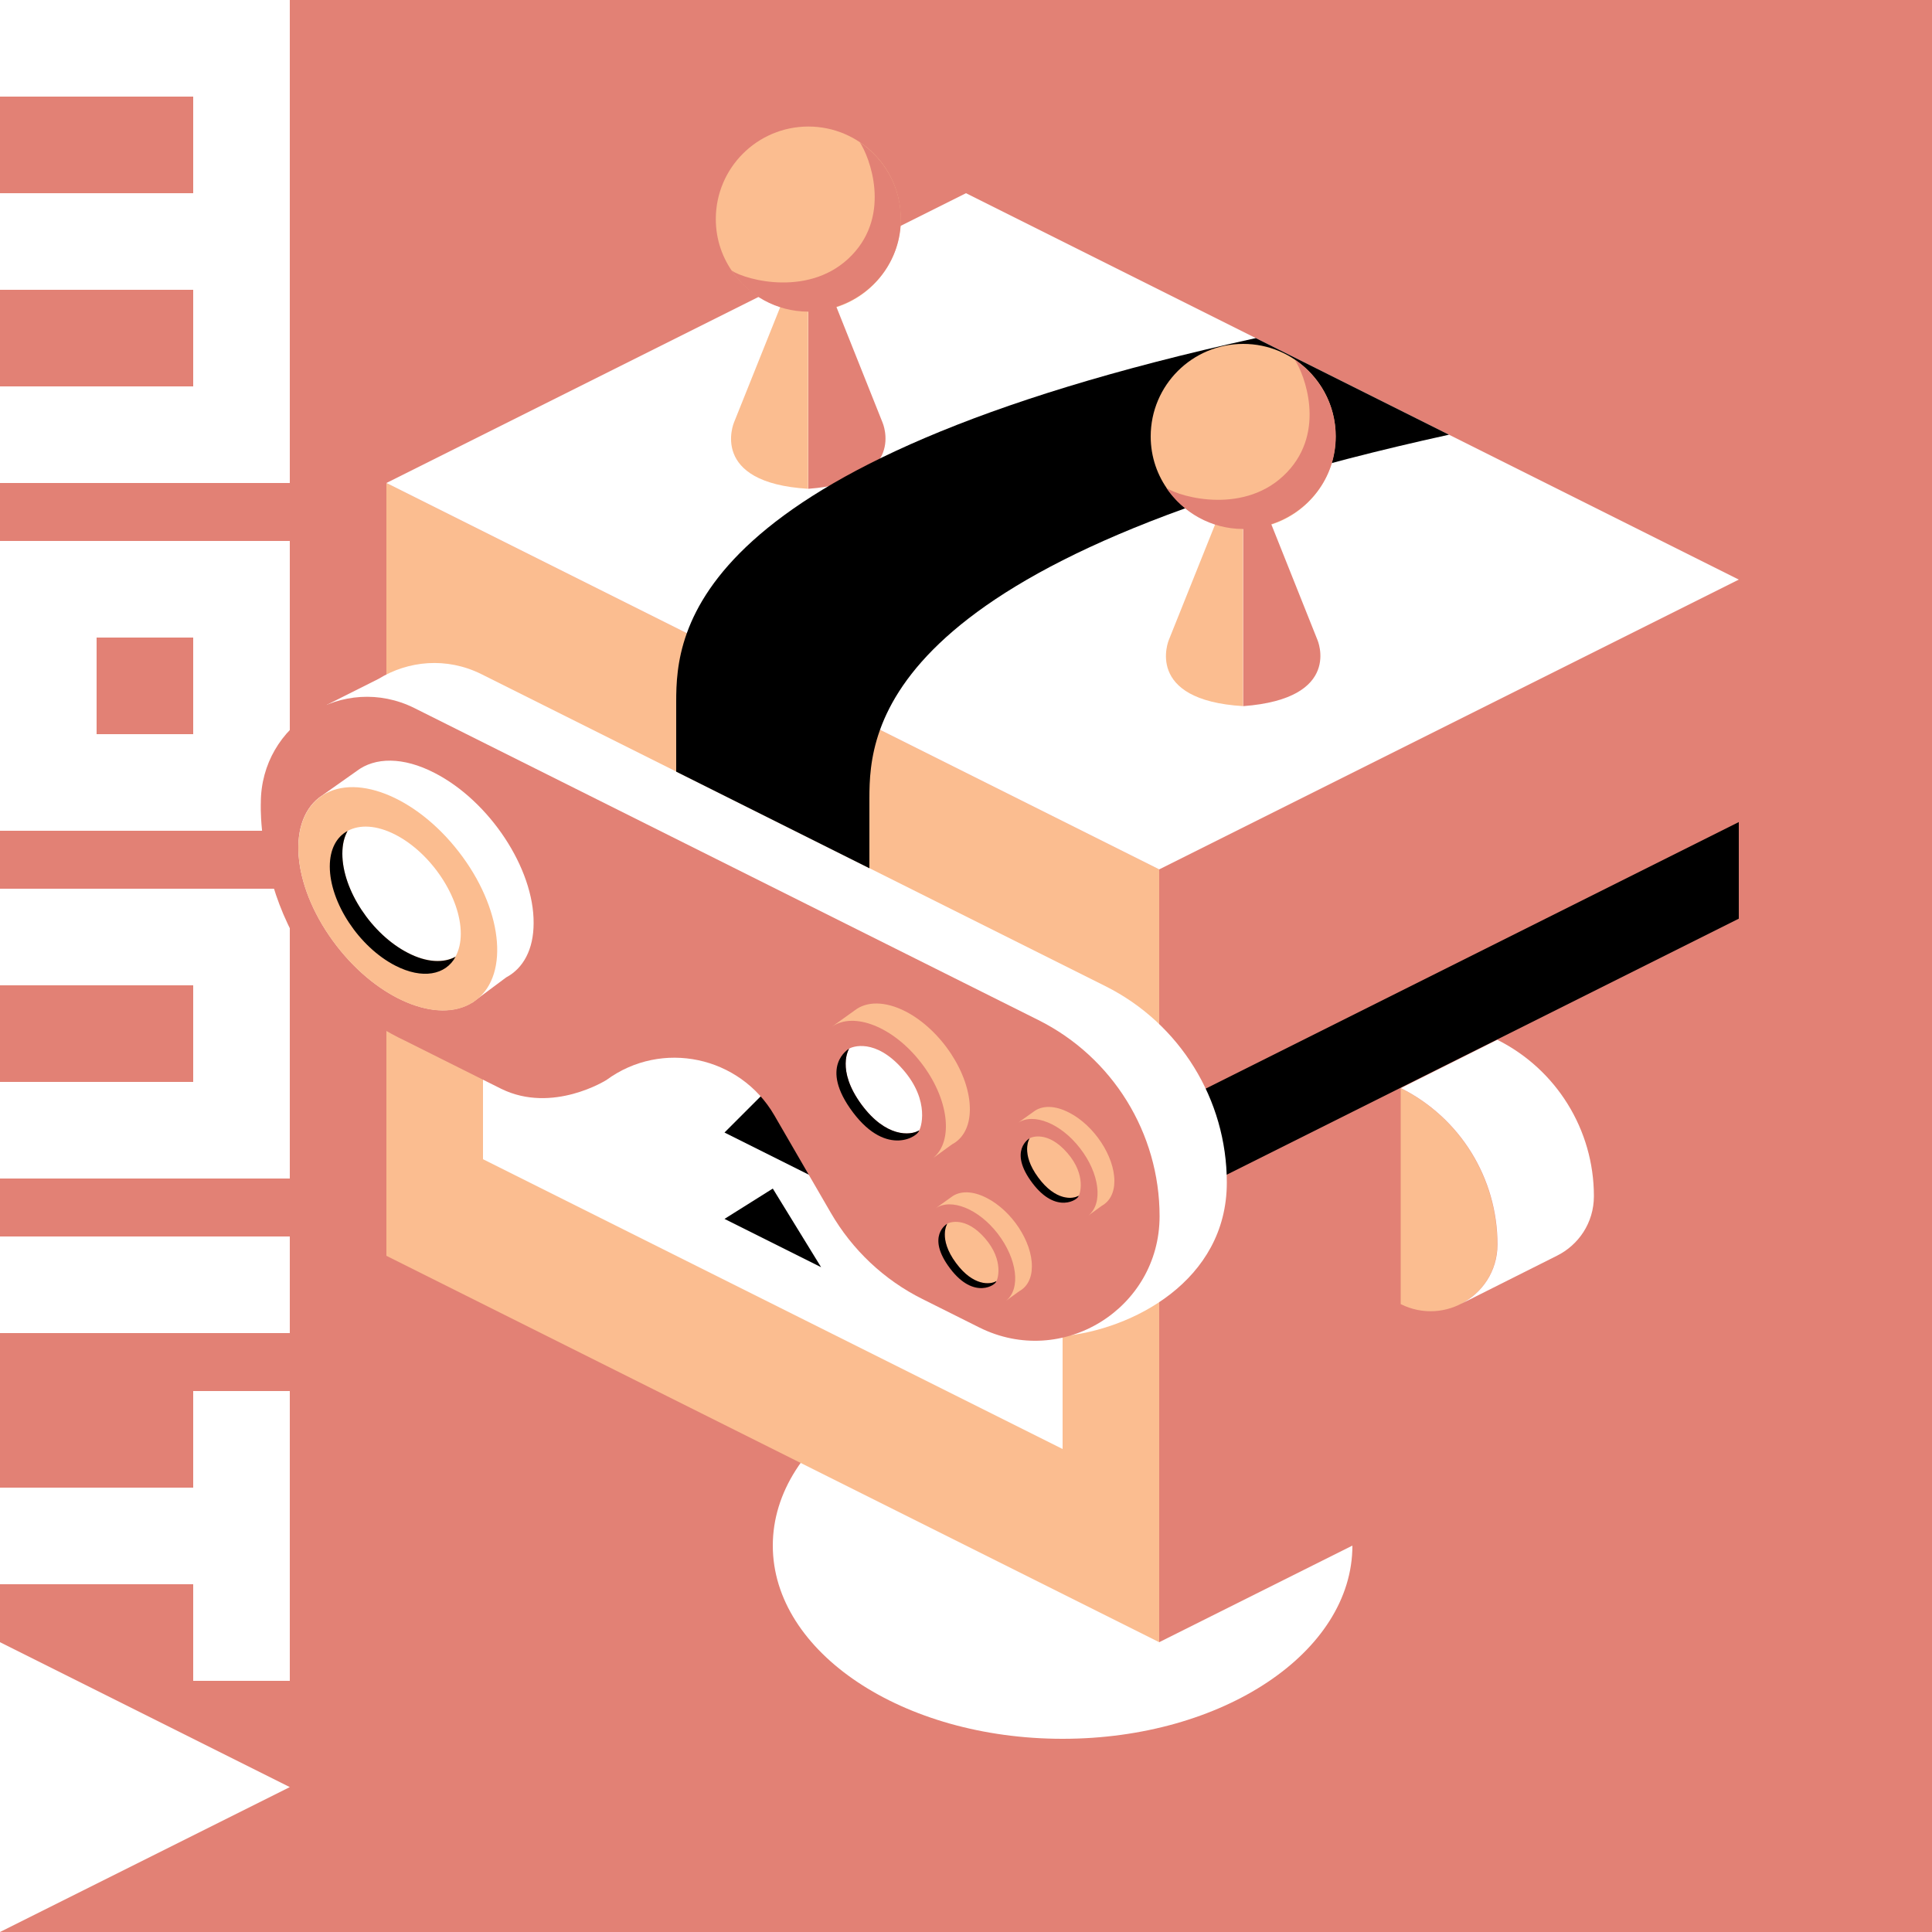 <svg xml:space="preserve" style="enable-background:new 0 0 100 100;" viewBox="0 0 100 100" y="0px" x="0px" xmlns:xlink="http://www.w3.org/1999/xlink" xmlns="http://www.w3.org/2000/svg" id="レイヤー_1" version="1.1">
<style type="text/css">
	.st0{fill:#E28175;}
	.st1{fill:#FFFFFF;}
	.st2{fill:#FBBD90;}
</style>
<rect height="100" width="100" class="st0" y="0"></rect>
<path d="M60,70.58C58.43,70.21,56.76,70,55,70c-8.28,0-15,4.48-15,10s6.72,10,15,10s15-4.48,15-10l-10,5V70.58z" class="st1"></path>
<polygon points="20,25 60,45 60,85 20,65" class="st2"></polygon>
<polygon points="20,25 50,10 90,30 60,45" class="st1"></polygon>
<path d="M72.5,56.32V67.5l0,0c2.3,1.15,5-0.52,5-3.09l0,0C77.5,60.98,75.56,57.85,72.5,56.32L72.5,56.32z" class="st2"></path>
<path d="M80.58,65c1.11-0.55,1.92-1.69,1.92-3.09l0,0c0-3.43-1.94-6.56-5-8.09l-4.99,2.5l0,0c3.06,1.53,5,4.66,5,8.09
	l0,0c0,1.4-0.81,2.54-1.91,3.09L80.58,65z" class="st1"></path>
<rect height="5" width="15" class="st1" y="64"></rect>
<polygon points="10,72 10,77 0,77 0,82 10,82 10,87 15,87 15,72" class="st1"></polygon>
<path d="M0,28v15h15V28H0z M10,38H5v-5h5V38z" class="st1"></path>
<polygon points="15,92.5 0,85 0,100" class="st1"></polygon>
<polygon points="0,46 0,51 10,51 10,56 0,56 0,61 15,61 15,46" class="st1"></polygon>
<polygon points="15,0 0,0 0,5 10,5 10,10 0,10 0,15 10,15 10,20 0,20 0,25 15,25" class="st1"></polygon>
<polygon points="60,57.55 90,42.55 90,47.55 60,62.55"></polygon>
<path d="M57.23,51.05L24.93,34.9c-1.82-0.91-3.81-0.7-5.34,0.24l-2.69,1.35L25,46.9V60l30,15v-5.84
	c3.58-0.33,8.5-2.85,8.5-7.95C63.5,56.91,61.07,52.98,57.23,51.05z" class="st1"></path>
<polygon points="37.5,58.62 42.5,61.12 40,56.12"></polygon>
<path d="M13.5,41.56c0,0-0.4,8.59,7.49,12.32l4.96,2.48c2.66,1.3,5.44-0.46,5.44-0.46c2.86-2.1,6.91-1.24,8.69,1.83
	L43,62.77c1.11,1.92,2.76,3.48,4.75,4.47l2.94,1.47c4.29,2.14,9.33-0.97,9.33-5.76l0,0c0-4.3-2.43-8.23-6.27-10.15l-32.3-16.15
	C17.79,34.83,13.5,37.48,13.5,41.56z" class="st0"></path>
<path d="M22.5,40.01c-1.64-0.85-3.1-0.82-4.04-0.1c0,0-1.88,1.33-1.94,1.37c-1.74,1.35-1.33,4.79,0.91,7.68
	c2.16,2.79,5.23,4.04,7.01,2.93v0.01l1.76-1.31c0.88-0.47,1.42-1.44,1.42-2.81C27.64,44.95,25.34,41.47,22.5,40.01z" class="st1"></path>
<path d="M23.74,44.08c-2.24-2.89-5.47-4.15-7.22-2.79c-1.74,1.35-1.33,4.79,0.91,7.68s5.47,4.14,7.22,2.79
	C26.4,50.41,25.99,46.97,23.74,44.08z M23.58,49.51c-0.62,0.34-1.49,0.31-2.47-0.19c-1.87-0.96-3.39-3.26-3.39-5.13
	c0-0.47,0.1-0.86,0.27-1.18c0.62-0.34,1.49-0.31,2.47,0.19c1.87,0.96,3.39,3.26,3.39,5.13C23.85,48.8,23.75,49.19,23.58,49.51z" class="st2"></path>
<path d="M21.11,49.32c-1.87-0.96-3.39-3.26-3.39-5.13c0-0.47,0.09-0.86,0.27-1.18c-0.57,0.31-0.92,0.94-0.92,1.84
	c0,1.87,1.52,4.17,3.39,5.13c1.4,0.72,2.61,0.49,3.12-0.46C22.97,49.86,22.09,49.83,21.11,49.32z"></path>
<path d="M46.87,52.35c-1.06-0.54-2.01-0.53-2.62-0.06l-1.2,0.86c1.14-0.81,3.19,0,4.62,1.85
	c1.44,1.85,1.71,4.05,0.63,4.94l0.98-0.71c0.57-0.3,0.92-0.93,0.92-1.82C50.2,55.56,48.71,53.3,46.87,52.35z" class="st2"></path>
<path d="M51.08,62.01c-0.75-0.39-1.41-0.38-1.84-0.05l-0.81,0.58c0.8-0.54,2.22,0.03,3.21,1.31
	c1.01,1.31,1.21,2.86,0.43,3.48l0.69-0.5c0.4-0.22,0.65-0.66,0.65-1.28C53.42,64.26,52.37,62.67,51.08,62.01z" class="st2"></path>
<path d="M41.83,25.3v-9.17c2.64,0,4.79-2.14,4.79-4.79c0.01-2.64-2.13-4.79-4.78-4.79c-2.64,0-4.79,2.14-4.79,4.79
	c0,2.14,1.41,3.92,3.34,4.54l-2.4,5.99C37.99,21.87,36.67,24.99,41.83,25.3" class="st2"></path>
<path d="M45.68,21.87l-2.39-5.99c1.93-0.62,3.34-2.4,3.34-4.54c0-1.66-0.85-3.12-2.13-3.98
	c0.51,0.76,1.64,3.71-0.4,5.84c-2.11,2.21-5.48,1.31-6.24,0.8c0.86,1.28,2.32,2.13,3.98,2.13v9.17
	C47.01,24.91,45.68,21.87,45.68,21.87z" class="st0"></path>
<path d="M55.34,57.59c-0.75-0.39-1.41-0.38-1.84-0.05l-0.8,0.57c0.81-0.52,2.21,0.04,3.2,1.32
	c1.02,1.31,1.21,2.87,0.43,3.49l0.7-0.51c0.4-0.22,0.65-0.66,0.65-1.28C57.68,59.84,56.63,58.25,55.34,57.59z" class="st2"></path>
<polygon points="42.5,65.59 37.5,63.09 40,61.52"></polygon>
<path d="M65,17.5c-29.42,6.45-30,15.23-30,18.82v3.62l10,5v-3.62c0-3.59,0.58-12.37,30-18.82L65,17.5z"></path>
<path d="M64.34,36.55v-9.17c2.64,0,4.79-2.14,4.79-4.79c0.01-2.64-2.13-4.79-4.78-4.79c-2.64,0-4.79,2.14-4.79,4.79
	c0,2.14,1.41,3.92,3.34,4.54l-2.4,5.99c0,0-1.32,3.12,3.85,3.43" class="st2"></path>
<path d="M68.19,33.12l-2.39-5.99c1.93-0.62,3.34-2.4,3.34-4.54c0-1.66-0.85-3.12-2.13-3.98
	c0.51,0.76,1.64,3.71-0.4,5.84c-2.11,2.21-5.48,1.31-6.24,0.8c0.86,1.28,2.32,2.13,3.98,2.13v9.17
	C69.52,36.16,68.19,33.12,68.19,33.12z" class="st0"></path>
<path d="M55.83,61.89c-0.31,0.19-1.2,0.27-2.09-0.94c-0.94-1.27-0.45-2.03-0.45-2.03c0.1-0.07,0.95-0.4,1.95,0.75
	C56.26,60.84,55.88,61.86,55.83,61.89z" class="st2"></path>
<path d="M55.83,61.89c-0.31,0.19-1.2,0.27-2.09-0.94c-0.94-1.27-0.45-2.03-0.45-2.03s-1.13,0.63,0.15,2.32
	C54.68,62.88,55.83,62.08,55.83,61.89z"></path>
<path d="M51.57,66.31c-0.31,0.19-1.2,0.27-2.09-0.94c-0.94-1.27-0.45-2.03-0.45-2.03c0.1-0.07,0.95-0.4,1.95,0.75
	C52,65.26,51.62,66.28,51.57,66.31z" class="st2"></path>
<path d="M51.57,66.31c-0.31,0.19-1.2,0.27-2.09-0.94c-0.94-1.27-0.45-2.03-0.45-2.03s-1.13,0.63,0.15,2.32
	C50.42,67.3,51.57,66.5,51.57,66.31z"></path>
<path d="M47.57,58.51c-0.44,0.27-1.71,0.38-2.98-1.34c-1.33-1.81-0.64-2.89-0.64-2.89c0.15-0.1,1.35-0.57,2.78,1.07
	C48.19,57.01,47.64,58.47,47.57,58.51z" class="st1"></path>
<path d="M47.57,58.51c-0.44,0.27-1.71,0.38-2.98-1.34c-1.33-1.81-0.64-2.89-0.64-2.89s-1.61,0.9,0.21,3.31
	C45.93,59.93,47.57,58.78,47.57,58.51z"></path>
</svg>
